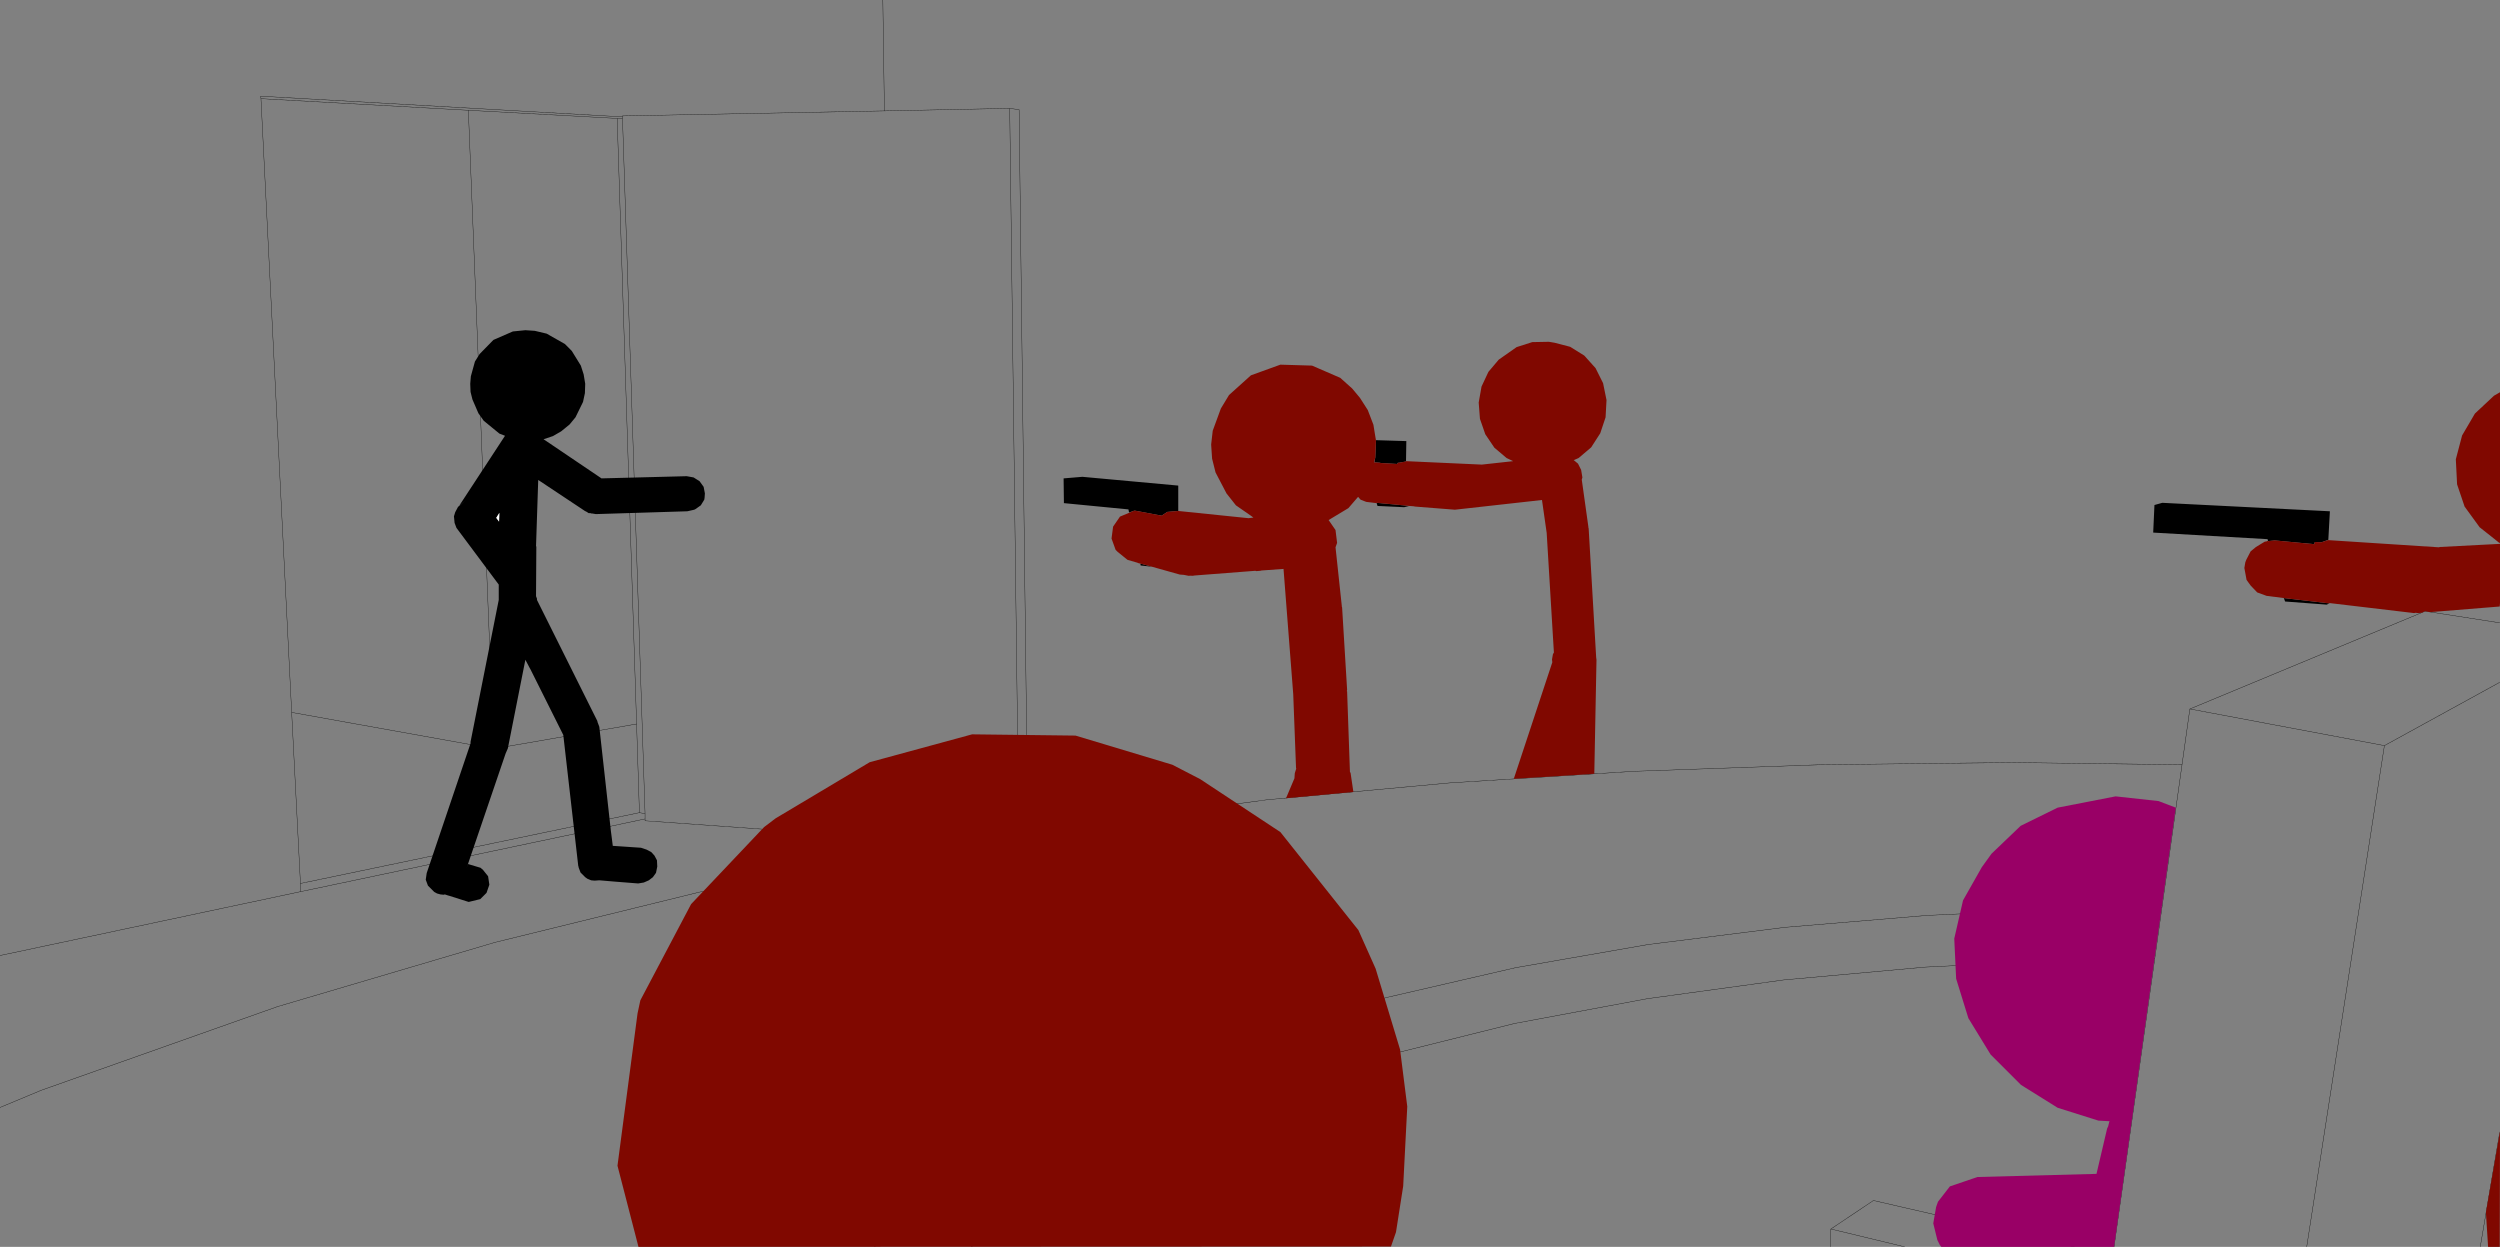 <?xml version="1.0" encoding="UTF-8" standalone="no"?>
<svg xmlns:xlink="http://www.w3.org/1999/xlink" height="199.0px" width="399.0px" xmlns="http://www.w3.org/2000/svg">
  <rect width="100%" height="100%" fill="#808080" stroke="none"/>
  <g transform="matrix(1.0, 0.0, 0.0, 1.0, 199.0, 99.0)">
    <path d="M-99.65 -80.15 L-96.05 30.85 -96.05 31.7 -96.05 32.0 -46.2 35.55 -36.4 34.0 -37.85 -81.7 -57.85 -81.3 -99.65 -80.5 -99.65 -80.35 -99.65 -80.15 -100.5 -80.1 -97.4 16.55 -96.95 30.7 -96.1 30.85 -96.05 30.85 M-157.35 -83.25 L-152.45 14.7 -120.2 20.5 -124.25 -81.4 -157.35 -83.25 -157.4 -83.65 -99.65 -80.35 M-100.5 -80.1 L-124.25 -81.4 M-37.85 -81.7 L-36.35 -81.5 -35.05 26.5 -10.9 30.55 3.15 28.65 32.4 25.95 61.75 24.1 91.55 23.05 122.05 22.7 149.25 23.05 150.5 14.15 188.05 -1.45 199.95 0.4 M-57.85 -81.3 L-58.1 -99.0 M-10.9 30.55 L-35.0 33.75 -36.4 34.0 M-35.05 26.5 L-35.0 33.75 M-46.2 35.55 L-56.35 37.2 -87.45 43.4 -120.0 51.4 -154.7 61.65 -192.4 75.0 -199.0 77.75 M-44.0 100.0 L-34.9 93.65 -16.65 83.85 2.45 75.85 22.25 69.45 42.7 64.35 63.85 60.4 85.65 57.4 108.25 55.35 131.7 54.2 144.9 54.0 146.05 45.8 132.05 46.0 108.55 47.1 85.9 49.0 64.0 51.75 42.85 55.45 22.3 60.2 2.45 66.15 -16.7 73.55 -35.05 82.65 -52.4 93.9 -59.45 100.0 M-97.4 16.55 L-120.2 20.5 M-199.0 53.5 L-151.0 43.3 -151.05 42.0 -152.45 14.7 M-151.05 42.0 L-96.95 30.7 M-151.0 43.3 L-96.05 31.7 M150.5 14.15 L181.55 20.0 199.95 9.9 M169.15 100.0 L181.55 20.0 M199.95 81.75 L196.85 100.0 M149.25 23.05 L146.05 45.8 M93.15 100.0 L93.2 97.15 100.0 92.6 132.1 100.0 M144.9 54.0 L138.4 100.0 M105.0 100.0 L93.2 97.15" fill="none" stroke="#000000" stroke-linecap="round" stroke-linejoin="round" stroke-width="0.05"/>
    <path d="M25.4 -25.4 L25.4 -25.35 24.3 -25.15 24.1 -25.15 24.0 -24.95 21.4 -25.1 21.2 -25.15 20.55 -25.2 20.35 -25.2 20.5 -26.0 20.6 -28.6 20.6 -28.75 25.45 -28.6 25.4 -25.4 M-10.95 -17.45 L-12.7 -17.3 -13.6 -16.7 -17.85 -17.5 -18.0 -17.5 -18.1 -17.45 -18.8 -17.2 -18.9 -17.7 -29.2 -18.7 -29.25 -22.65 -26.25 -22.9 -10.95 -21.5 -10.95 -17.45 M-17.0 -9.05 L-15.15 -8.55 -16.95 -8.75 -17.0 -9.05 M20.7 -18.75 L23.95 -18.45 24.95 -18.35 25.9 -18.25 25.1 -18.05 20.85 -18.25 20.7 -18.75 M163.0 -12.6 L162.9 -12.95 144.65 -14.0 144.85 -18.4 146.1 -18.75 172.85 -17.4 172.6 -12.85 171.5 -12.45 170.45 -12.5 170.35 -12.15 164.05 -12.75 163.1 -12.65 163.0 -12.6 M172.75 -2.7 L172.35 -2.5 165.7 -3.0 165.65 -3.15 165.5 -3.55 172.75 -2.7 M-123.85 -38.95 L-123.2 -41.3 -122.45 -42.5 -120.25 -44.75 -117.15 -46.1 -115.15 -46.3 -113.65 -46.2 -111.75 -45.75 -108.85 -44.1 -107.75 -43.0 -106.3 -40.65 -105.85 -39.25 -105.6 -37.75 -105.65 -36.25 -105.95 -34.85 -107.15 -32.4 -108.1 -31.25 -109.45 -30.15 -110.75 -29.4 -112.25 -28.9 -103.0 -22.65 -89.4 -23.0 -88.3 -22.8 -87.35 -22.2 -86.7 -21.3 -86.5 -20.25 -86.55 -19.55 -86.6 -19.25 -87.15 -18.35 -88.0 -17.75 -88.2 -17.65 -89.3 -17.4 -103.9 -16.95 -104.5 -17.05 -104.65 -17.05 -104.75 -17.1 -105.05 -17.1 -105.35 -17.3 -105.65 -17.45 -113.1 -22.4 -113.45 -11.8 -113.4 -11.8 -113.45 -3.85 -113.3 -3.45 -113.3 -3.25 -103.65 16.1 -103.65 16.2 -103.35 17.0 -101.5 33.65 -101.35 34.8 -101.2 36.0 -96.7 36.3 -95.8 36.6 -95.05 37.0 -94.55 37.55 -94.15 38.3 -94.1 39.3 -94.3 40.3 -94.8 41.0 -95.45 41.5 -96.25 41.85 -97.15 42.0 -100.95 41.7 -103.3 41.5 -103.4 41.5 -104.1 41.55 -104.65 41.5 -105.25 41.25 Q-105.4 41.15 -105.6 41.0 L-106.35 40.25 -106.65 39.45 -106.65 39.3 -106.7 39.3 -109.1 18.3 -114.35 7.8 -114.55 7.45 -114.7 7.15 -115.15 6.3 -117.95 20.45 -118.3 21.25 -124.55 39.6 -124.3 38.9 -122.3 39.5 -121.9 39.85 -121.1 40.85 -120.9 42.2 -121.35 43.5 -122.35 44.5 -124.2 44.95 -127.2 44.0 -127.55 43.9 -128.0 43.75 -128.2 43.8 -128.7 43.75 -129.25 43.6 -129.7 43.35 -130.7 42.35 -131.05 41.4 -130.9 40.35 -123.9 19.65 -123.9 19.4 -119.4 -3.25 -119.4 -5.7 -126.15 -14.75 -126.45 -15.55 -126.55 -16.6 -126.35 -17.25 -125.9 -18.1 -124.65 -19.15 -125.7 -18.3 -118.4 -29.45 -119.3 -29.8 -121.8 -31.85 -122.65 -33.05 -123.6 -35.25 -123.9 -36.45 -123.95 -37.75 -123.85 -38.95 M-119.8 -16.35 L-119.35 -15.75 -119.3 -17.15 -119.8 -16.35" fill="#000000" fill-rule="evenodd" stroke="none"/>
    <path d="M-119.8 -16.35 L-119.3 -17.15 -119.35 -15.75 -119.8 -16.35" fill="#ffffff" fill-rule="evenodd" stroke="none"/>
    <path d="M25.4 -25.4 L37.5 -24.85 42.5 -25.4 41.45 -25.9 39.5 -27.55 38.05 -29.7 37.2 -32.15 37.0 -34.75 37.45 -37.3 38.55 -39.65 40.2 -41.6 43.05 -43.6 45.55 -44.4 48.2 -44.45 49.1 -44.3 51.6 -43.65 53.85 -42.25 55.65 -40.25 56.85 -37.85 57.4 -35.15 57.25 -32.4 56.4 -29.85 54.95 -27.6 52.95 -25.9 52.15 -25.55 52.25 -25.5 52.85 -25.0 53.35 -24.0 53.55 -22.8 53.45 -22.45 54.5 -14.95 54.5 -14.85 54.55 -14.65 55.75 5.95 55.8 6.3 55.45 24.5 42.6 25.3 48.75 6.7 48.7 6.25 48.85 5.4 49.0 5.15 49.0 5.1 47.85 -13.95 47.1 -19.2 33.2 -17.65 26.85 -18.15 26.6 -18.2 25.9 -18.25 24.95 -18.35 23.95 -18.45 20.7 -18.75 20.7 -18.7 19.05 -18.9 18.15 -19.25 17.75 -19.7 16.2 -17.9 13.05 -16.0 14.15 -14.4 14.4 -12.35 14.15 -11.65 15.15 -2.3 15.15 -2.2 15.2 -2.05 16.0 11.1 15.95 11.3 16.0 11.35 16.45 24.2 16.55 24.35 17.0 27.4 6.25 28.4 7.6 25.2 7.6 25.1 7.65 24.4 7.9 23.6 7.85 23.65 7.4 11.8 5.85 -8.2 2.35 -7.95 2.15 -7.9 1.5 -7.85 1.35 -7.9 -7.05 -7.25 -8.35 -7.15 -8.65 -7.1 -9.05 -7.1 -8.6 -7.15 -9.3 -7.1 -10.05 -7.25 -10.7 -7.3 -15.15 -8.55 -17.0 -9.05 -17.25 -9.1 -17.5 -9.2 -19.05 -9.65 -20.6 -10.9 -20.95 -11.25 -21.6 -13.05 -21.35 -14.95 -20.25 -16.55 -18.1 -17.45 -18.0 -17.5 -17.85 -17.5 -13.6 -16.7 -12.7 -17.3 -10.95 -17.45 0.25 -16.3 0.3 -16.3 1.05 -16.4 0.9 -16.5 0.7 -16.65 -1.75 -18.35 -3.25 -20.25 -5.0 -23.6 -5.55 -25.8 -5.7 -28.05 -5.45 -30.25 -4.15 -33.8 -2.85 -35.95 0.65 -39.1 5.35 -40.8 10.4 -40.65 14.9 -38.7 16.8 -37.0 18.05 -35.5 19.3 -33.55 20.2 -31.2 20.4 -29.95 20.6 -28.75 20.6 -28.6 20.5 -26.0 20.3 -25.2 20.35 -25.2 20.55 -25.2 21.2 -25.15 21.4 -25.1 24.0 -24.95 24.1 -25.15 24.3 -25.15 25.4 -25.35 25.4 -25.4 M171.5 -12.45 L172.55 -12.8 190.25 -11.65 190.4 -11.7 200.0 -12.2 200.0 -2.75 199.95 -2.2 188.8 -1.3 188.05 -1.45 187.5 -1.2 186.9 -1.15 186.55 -1.2 186.3 -1.15 172.8 -2.75 172.75 -2.7 165.5 -3.55 162.75 -3.9 161.25 -4.45 160.2 -5.55 159.55 -6.45 159.2 -8.35 159.35 -9.25 159.5 -9.65 160.2 -11.0 161.05 -11.7 162.45 -12.55 162.75 -12.6 162.95 -12.7 163.0 -12.6 163.1 -12.65 164.05 -12.75 170.35 -12.15 170.45 -12.5 171.5 -12.45 M196.0 -33.0 L199.05 -35.85 200.0 -36.4 200.0 -12.5 199.95 -12.3 199.15 -12.95 196.75 -14.85 194.35 -18.15 193.15 -21.7 192.95 -25.7 193.95 -29.5 196.0 -33.0 M200.0 81.55 L199.95 100.0 198.1 100.0 197.75 94.5 200.0 81.55" fill="#800800" fill-rule="evenodd" stroke="none"/>
    <path d="M145.5 28.85 L148.25 29.9 138.4 100.0 110.85 100.0 110.8 99.95 110.6 99.7 110.2 98.9 109.55 96.25 110.0 93.65 110.3 92.8 112.2 90.35 116.6 88.85 135.6 88.35 137.3 81.1 137.45 80.8 137.65 80.0 137.7 79.95 135.9 79.85 129.4 77.8 123.55 74.15 118.7 69.3 115.15 63.5 113.2 57.2 112.9 50.8 114.3 44.7 117.3 39.4 118.85 37.25 123.5 32.8 129.4 29.9 138.65 28.1 145.5 28.85" fill="#990066" fill-rule="evenodd" stroke="none"/>
    <path d="M17.8 49.45 L20.55 55.6 24.45 68.5 25.6 77.6 24.95 90.3 23.8 97.65 23.0 99.95 -97.1 100.0 -100.45 87.05 -97.25 62.75 -96.8 60.65 -88.7 45.3 -77.05 33.0 -75.2 31.6 -60.2 22.65 -43.85 18.2 -27.35 18.4 -11.9 23.05 -7.45 25.35 5.35 33.8 17.8 49.45" fill="#800800" fill-rule="evenodd" stroke="none"/>
  </g>
</svg>
